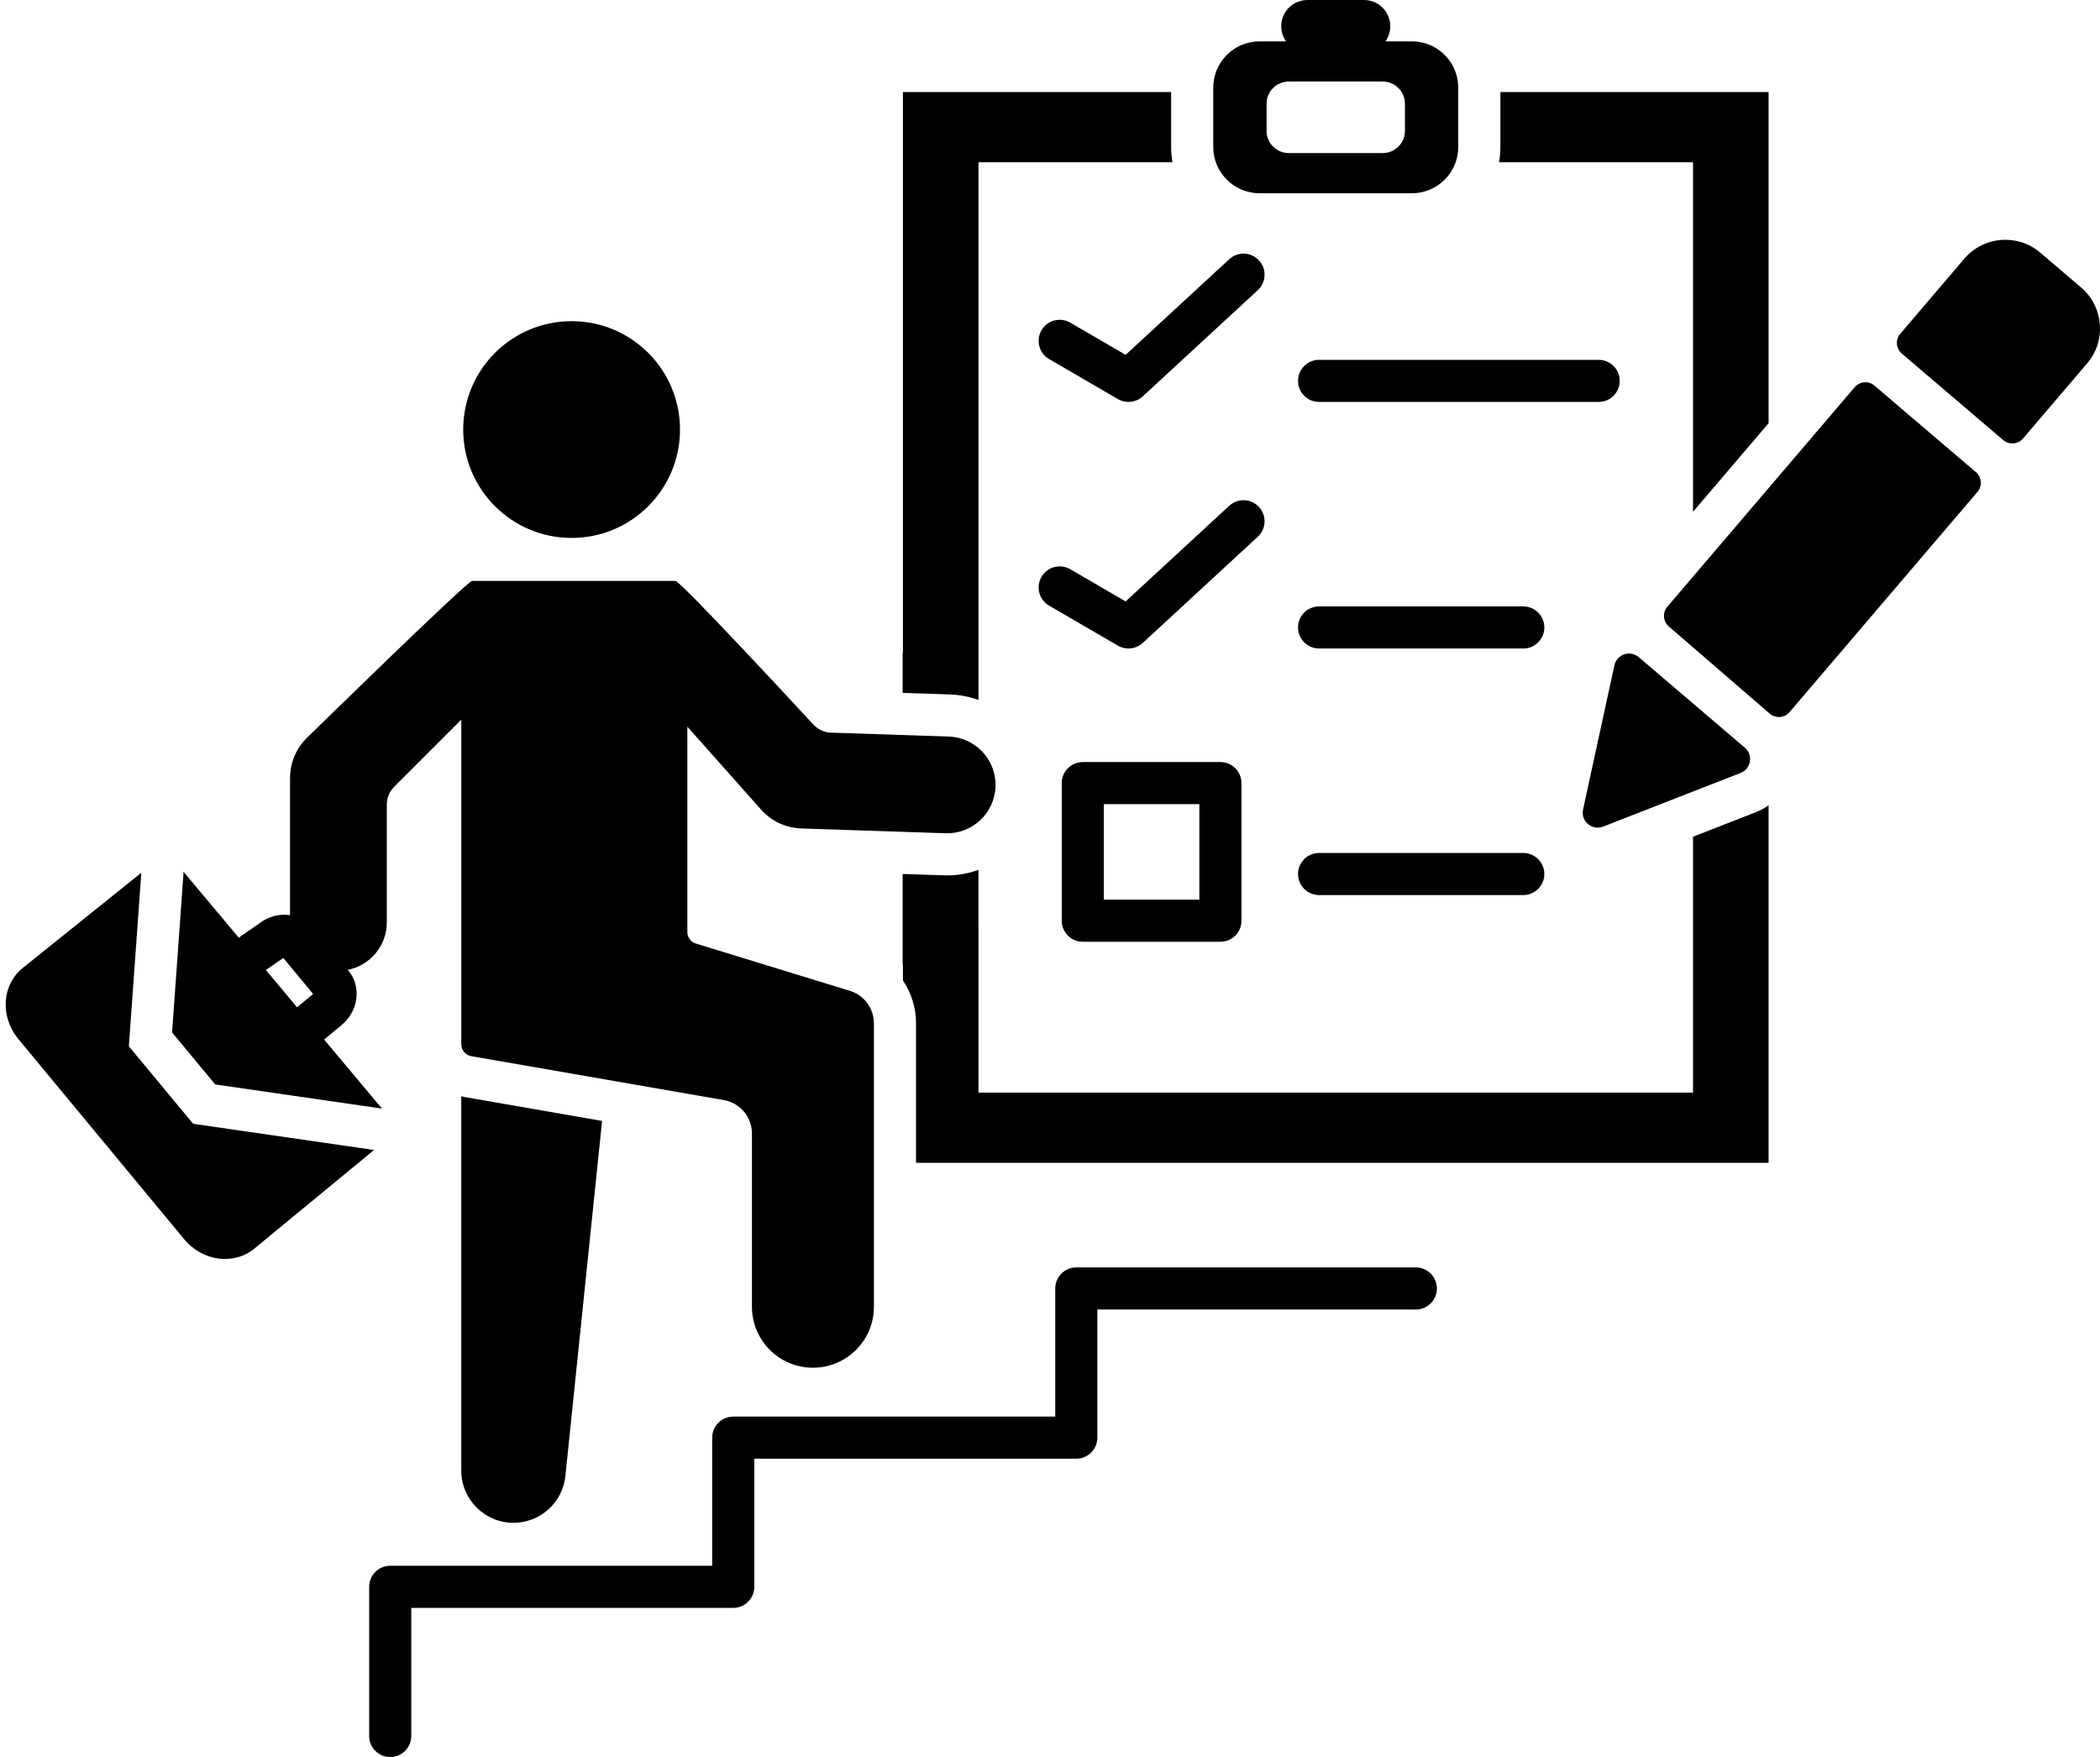 <?xml version="1.0" encoding="UTF-8" standalone="no"?><svg xmlns="http://www.w3.org/2000/svg" xmlns:xlink="http://www.w3.org/1999/xlink" fill="#000000" height="2384.5" preserveAspectRatio="xMidYMid meet" version="1" viewBox="-7.7 0.0 2849.5 2384.5" width="2849.5" zoomAndPan="magnify"><defs><clipPath id="a"><path d="M 493 1720 L 1943 1720 L 1943 2384.531 L 493 2384.531 Z M 493 1720"/></clipPath><clipPath id="b"><path d="M 2566 325 L 2841.801 325 L 2841.801 602 L 2566 602 Z M 2566 325"/></clipPath></defs><g><g clip-path="url(#a)" id="change1_1"><path d="M 493.227 2153.512 L 493.227 2355.961 C 493.227 2371.73 506.016 2384.531 521.797 2384.531 C 537.574 2384.531 550.367 2371.73 550.367 2355.961 L 550.367 2182.082 L 987.258 2182.082 C 1003.039 2182.082 1015.828 2169.289 1015.828 2153.512 L 1015.828 1979.641 L 1452.711 1979.641 C 1468.496 1979.641 1481.293 1966.852 1481.293 1951.07 L 1481.293 1777.191 L 1913.445 1777.191 C 1929.23 1777.191 1942.016 1764.402 1942.016 1748.621 C 1942.016 1732.84 1929.23 1720.051 1913.445 1720.051 L 1452.711 1720.051 C 1436.938 1720.051 1424.152 1732.84 1424.152 1748.621 L 1424.152 1922.492 L 987.258 1922.492 C 971.48 1922.492 958.688 1935.289 958.688 1951.07 L 958.688 2124.941 L 521.797 2124.941 C 506.016 2124.941 493.227 2137.73 493.227 2153.512" fill="#000000"/></g><g id="change1_3"><path d="M 767.914 730.043 C 849.148 730.043 915.004 664.195 915.004 582.961 C 915.004 501.715 849.148 435.863 767.914 435.863 C 686.68 435.863 620.824 501.715 620.824 582.961 C 620.824 664.195 686.68 730.043 767.914 730.043" fill="#000000"/></g><g id="change1_4"><path d="M 337.469 1694.48 C 337.469 1694.48 443.551 1607.07 499.863 1560.672 L 254.43 1525.129 L 167.137 1419.949 L 184.047 1184.422 C 127.598 1229.762 22.473 1314.199 22.473 1314.199 C -5.273 1337.18 -7.656 1380.102 17.156 1410.051 L 242.301 1681.859 C 267.113 1711.82 309.723 1717.469 337.469 1694.48" fill="#000000"/></g><g id="change1_5"><path d="M 376.75 1300.102 L 417.188 1348.922 L 395.516 1366.871 C 395.477 1366.898 395.438 1366.941 395.398 1366.98 L 353.066 1316.449 Z M 510.617 1504.488 L 432.094 1410.77 L 455.832 1391.109 C 466.48 1382.289 473.504 1370.121 475.602 1356.852 C 477.883 1342.449 474.004 1327.93 464.969 1317.02 L 464.25 1316.148 C 494.41 1310.219 517.16 1283.648 517.16 1251.75 L 517.16 1091.922 C 517.16 1082.828 520.773 1074.102 527.207 1067.672 L 618.262 976.621 L 618.262 1417.34 C 618.262 1425.23 623.938 1431.98 631.711 1433.328 L 974.379 1492.93 C 996.473 1496.77 1012.602 1515.941 1012.602 1538.359 L 1012.602 1773.398 C 1012.602 1819.109 1049.648 1856.16 1095.359 1856.16 C 1141.07 1856.16 1178.121 1819.109 1178.121 1773.398 L 1178.121 1388.801 C 1178.121 1368.551 1164.91 1350.66 1145.551 1344.711 L 936.43 1280.461 C 929.617 1278.371 924.969 1272.078 924.969 1264.949 L 924.969 986.16 L 1024.98 1098.711 C 1038.879 1114.352 1058.59 1123.602 1079.512 1124.301 L 1275.32 1130.828 C 1311.559 1132.031 1341.91 1103.641 1343.121 1067.398 C 1344.328 1031.16 1315.93 1000.809 1279.691 999.602 L 1119.949 994.27 C 1110.871 993.969 1102.27 990.07 1096.059 983.43 C 1096.059 983.43 916.012 788.371 908.738 788.371 L 634.492 788.371 C 633.965 788.371 633.449 788.398 632.938 788.449 L 632.867 788.371 L 632.77 788.469 C 625.469 789.238 409.621 1000.48 409.621 1000.48 C 394.449 1014.891 385.859 1034.898 385.859 1055.828 L 385.859 1241.922 C 371.598 1239.859 356.23 1243.609 343.715 1253.469 L 320.223 1269.691 C 318.863 1270.629 317.637 1271.691 316.492 1272.801 L 241.426 1183.211 L 225.777 1401.129 L 284.367 1471.719 L 510.617 1504.488" fill="#000000"/></g><g id="change1_6"><path d="M 689.027 2066.629 C 725.32 2066.629 755.738 2039.191 759.469 2003.09 L 809.273 1521.25 L 623.316 1488.91 C 621.59 1488.609 619.887 1488.23 618.211 1487.801 L 618.211 1995.809 C 618.211 2034.922 649.918 2066.629 689.027 2066.629" fill="#000000"/></g><g id="change1_7"><path d="M 1619.711 1220.934 L 1490.121 1220.934 L 1490.121 1091.352 L 1619.711 1091.352 Z M 1461.543 1034.207 C 1445.762 1034.207 1432.973 1046.992 1432.973 1062.773 L 1432.973 1249.5 C 1432.973 1265.281 1445.762 1278.09 1461.543 1278.09 L 1648.277 1278.09 C 1664.059 1278.09 1676.848 1265.281 1676.848 1249.5 L 1676.848 1062.773 C 1676.848 1046.992 1664.059 1034.207 1648.277 1034.207 L 1461.543 1034.207" fill="#000000"/></g><g id="change1_8"><path d="M 1415.824 487.285 L 1509.195 541.59 C 1513.672 544.188 1518.621 545.465 1523.547 545.465 C 1530.57 545.465 1537.527 542.883 1542.941 537.879 L 1699.02 393.789 C 1710.605 383.082 1711.32 365.004 1700.625 353.406 C 1689.918 341.812 1671.828 341.098 1660.246 351.805 L 1519.688 481.578 L 1444.559 437.891 C 1430.93 429.953 1413.43 434.582 1405.492 448.219 C 1397.57 461.859 1402.184 479.348 1415.824 487.285" fill="#000000"/></g><g id="change1_9"><path d="M 1415.82 821.914 L 1509.184 876.215 C 1513.656 878.82 1518.625 880.09 1523.547 880.09 C 1530.57 880.09 1537.523 877.508 1542.938 872.512 L 1699.016 728.414 C 1710.598 717.715 1711.32 699.637 1700.621 688.043 C 1689.914 676.441 1671.836 675.73 1660.242 686.426 L 1519.684 816.215 L 1444.555 772.52 C 1430.918 764.582 1413.434 769.211 1405.488 782.848 C 1397.562 796.488 1402.18 813.98 1415.82 821.914" fill="#000000"/></g><g id="change1_10"><path d="M 1782.191 545.465 L 2161.535 545.465 C 2177.309 545.465 2190.102 532.672 2190.102 516.898 C 2190.102 501.125 2177.309 488.332 2161.535 488.332 L 1782.191 488.332 C 1766.418 488.332 1753.625 501.125 1753.625 516.898 C 1753.625 532.672 1766.418 545.465 1782.191 545.465" fill="#000000"/></g><g id="change1_11"><path d="M 1782.191 880.098 L 2059.242 880.098 C 2075.023 880.098 2087.816 867.301 2087.816 851.52 C 2087.816 835.742 2075.023 822.957 2059.242 822.957 L 1782.191 822.957 C 1766.41 822.957 1753.613 835.742 1753.613 851.52 C 1753.613 867.301 1766.41 880.098 1782.191 880.098" fill="#000000"/></g><g id="change1_12"><path d="M 1782.191 1214.723 L 2059.242 1214.723 C 2075.023 1214.723 2087.816 1201.922 2087.816 1186.152 C 2087.816 1170.371 2075.023 1157.57 2059.242 1157.57 L 1782.191 1157.57 C 1766.41 1157.57 1753.613 1170.371 1753.613 1186.152 C 1753.613 1201.922 1766.41 1214.723 1782.191 1214.723" fill="#000000"/></g><g id="change1_13"><path d="M 1710.91 140.766 C 1710.91 124.145 1724.383 110.672 1741.004 110.672 L 1868.566 110.672 C 1885.184 110.672 1898.656 124.145 1898.656 140.766 L 1898.656 177.645 C 1898.656 194.262 1885.184 207.734 1868.566 207.734 L 1741.004 207.734 C 1724.383 207.734 1710.91 194.262 1710.91 177.645 Z M 1701.477 262.27 L 1908.094 262.27 C 1942.852 262.27 1971.039 234.098 1971.039 199.34 L 1971.039 119.07 C 1971.039 84.312 1942.852 56.121 1908.094 56.121 L 1872.207 56.121 C 1876.32 50.328 1878.762 43.25 1878.762 35.598 C 1878.762 15.938 1862.832 0.008 1843.172 0.008 L 1766.414 0.008 C 1746.75 0.008 1730.82 15.938 1730.82 35.598 C 1730.82 43.25 1733.25 50.328 1737.359 56.121 L 1701.477 56.121 C 1666.719 56.121 1638.543 84.312 1638.543 119.07 L 1638.543 199.34 C 1638.543 234.098 1666.719 262.27 1701.477 262.27" fill="#000000"/></g><g clip-path="url(#b)" id="change1_2"><path d="M 2816.16 390.176 L 2760.754 342.891 C 2730.051 316.707 2683.938 320.348 2657.734 351.051 L 2570.754 453.008 C 2563.922 461.012 2564.879 473.039 2572.883 479.855 L 2710.473 597.262 C 2718.492 604.094 2730.508 603.137 2737.34 595.133 L 2824.32 493.176 C 2850.523 462.473 2846.863 416.359 2816.16 390.176" fill="#000000"/></g><g id="change1_14"><path d="M 2673.391 640.727 L 2535.785 523.328 C 2527.789 516.5 2515.758 517.453 2508.93 525.469 L 2254.699 823.434 C 2247.902 831.402 2248.809 843.363 2256.738 850.211 L 2393.605 968.473 C 2401.602 975.383 2413.699 974.461 2420.562 966.422 L 2675.516 667.582 C 2682.344 659.586 2681.391 647.555 2673.391 640.727" fill="#000000"/></g><g id="change1_15"><path d="M 2289.582 694.527 L 2392.105 574.352 L 2392.105 124.914 L 2028.184 124.914 L 2028.184 199.32 C 2028.184 206.449 2027.523 213.406 2026.336 220.188 L 2289.582 220.188 L 2289.582 694.527" fill="#000000"/></g><g id="change1_16"><path d="M 2359.898 1014.699 L 2215.844 891.789 C 2204.191 881.852 2186.133 887.934 2182.891 902.906 L 2140.348 1098.637 C 2136.93 1114.438 2152.469 1127.688 2167.527 1121.816 L 2354.109 1048.988 C 2368.379 1043.418 2371.551 1024.648 2359.898 1014.699" fill="#000000"/></g><g id="change1_17"><path d="M 2289.582 1135.516 L 2289.582 1482.84 L 1320.016 1482.84 L 1320.016 1254.715 C 1319.992 1254.727 1319.973 1254.727 1319.953 1254.738 L 1319.953 1180.457 C 1306.523 1185.395 1292.223 1188.008 1277.555 1188.008 C 1276.176 1188.008 1274.805 1187.977 1273.414 1187.938 L 1217.094 1186.059 L 1217.094 1309.508 L 1217.484 1309.508 L 1217.484 1330.637 C 1228.824 1347.316 1235.262 1367.406 1235.262 1388.797 L 1235.262 1578.129 L 2392.105 1578.129 L 2392.105 1092.887 C 2386.867 1096.645 2381.113 1099.797 2374.891 1102.215 L 2289.582 1135.516" fill="#000000"/></g><g id="change1_18"><path d="M 1320.016 949.977 L 1320.016 220.188 L 1583.258 220.188 C 1582.066 213.41 1581.402 206.438 1581.402 199.324 L 1581.402 124.91 L 1217.484 124.91 L 1217.484 886.652 L 1217.094 886.652 L 1217.094 940.328 L 1281.605 942.477 C 1294.934 942.922 1307.855 945.5 1320.016 949.977" fill="#000000"/></g></g></svg>